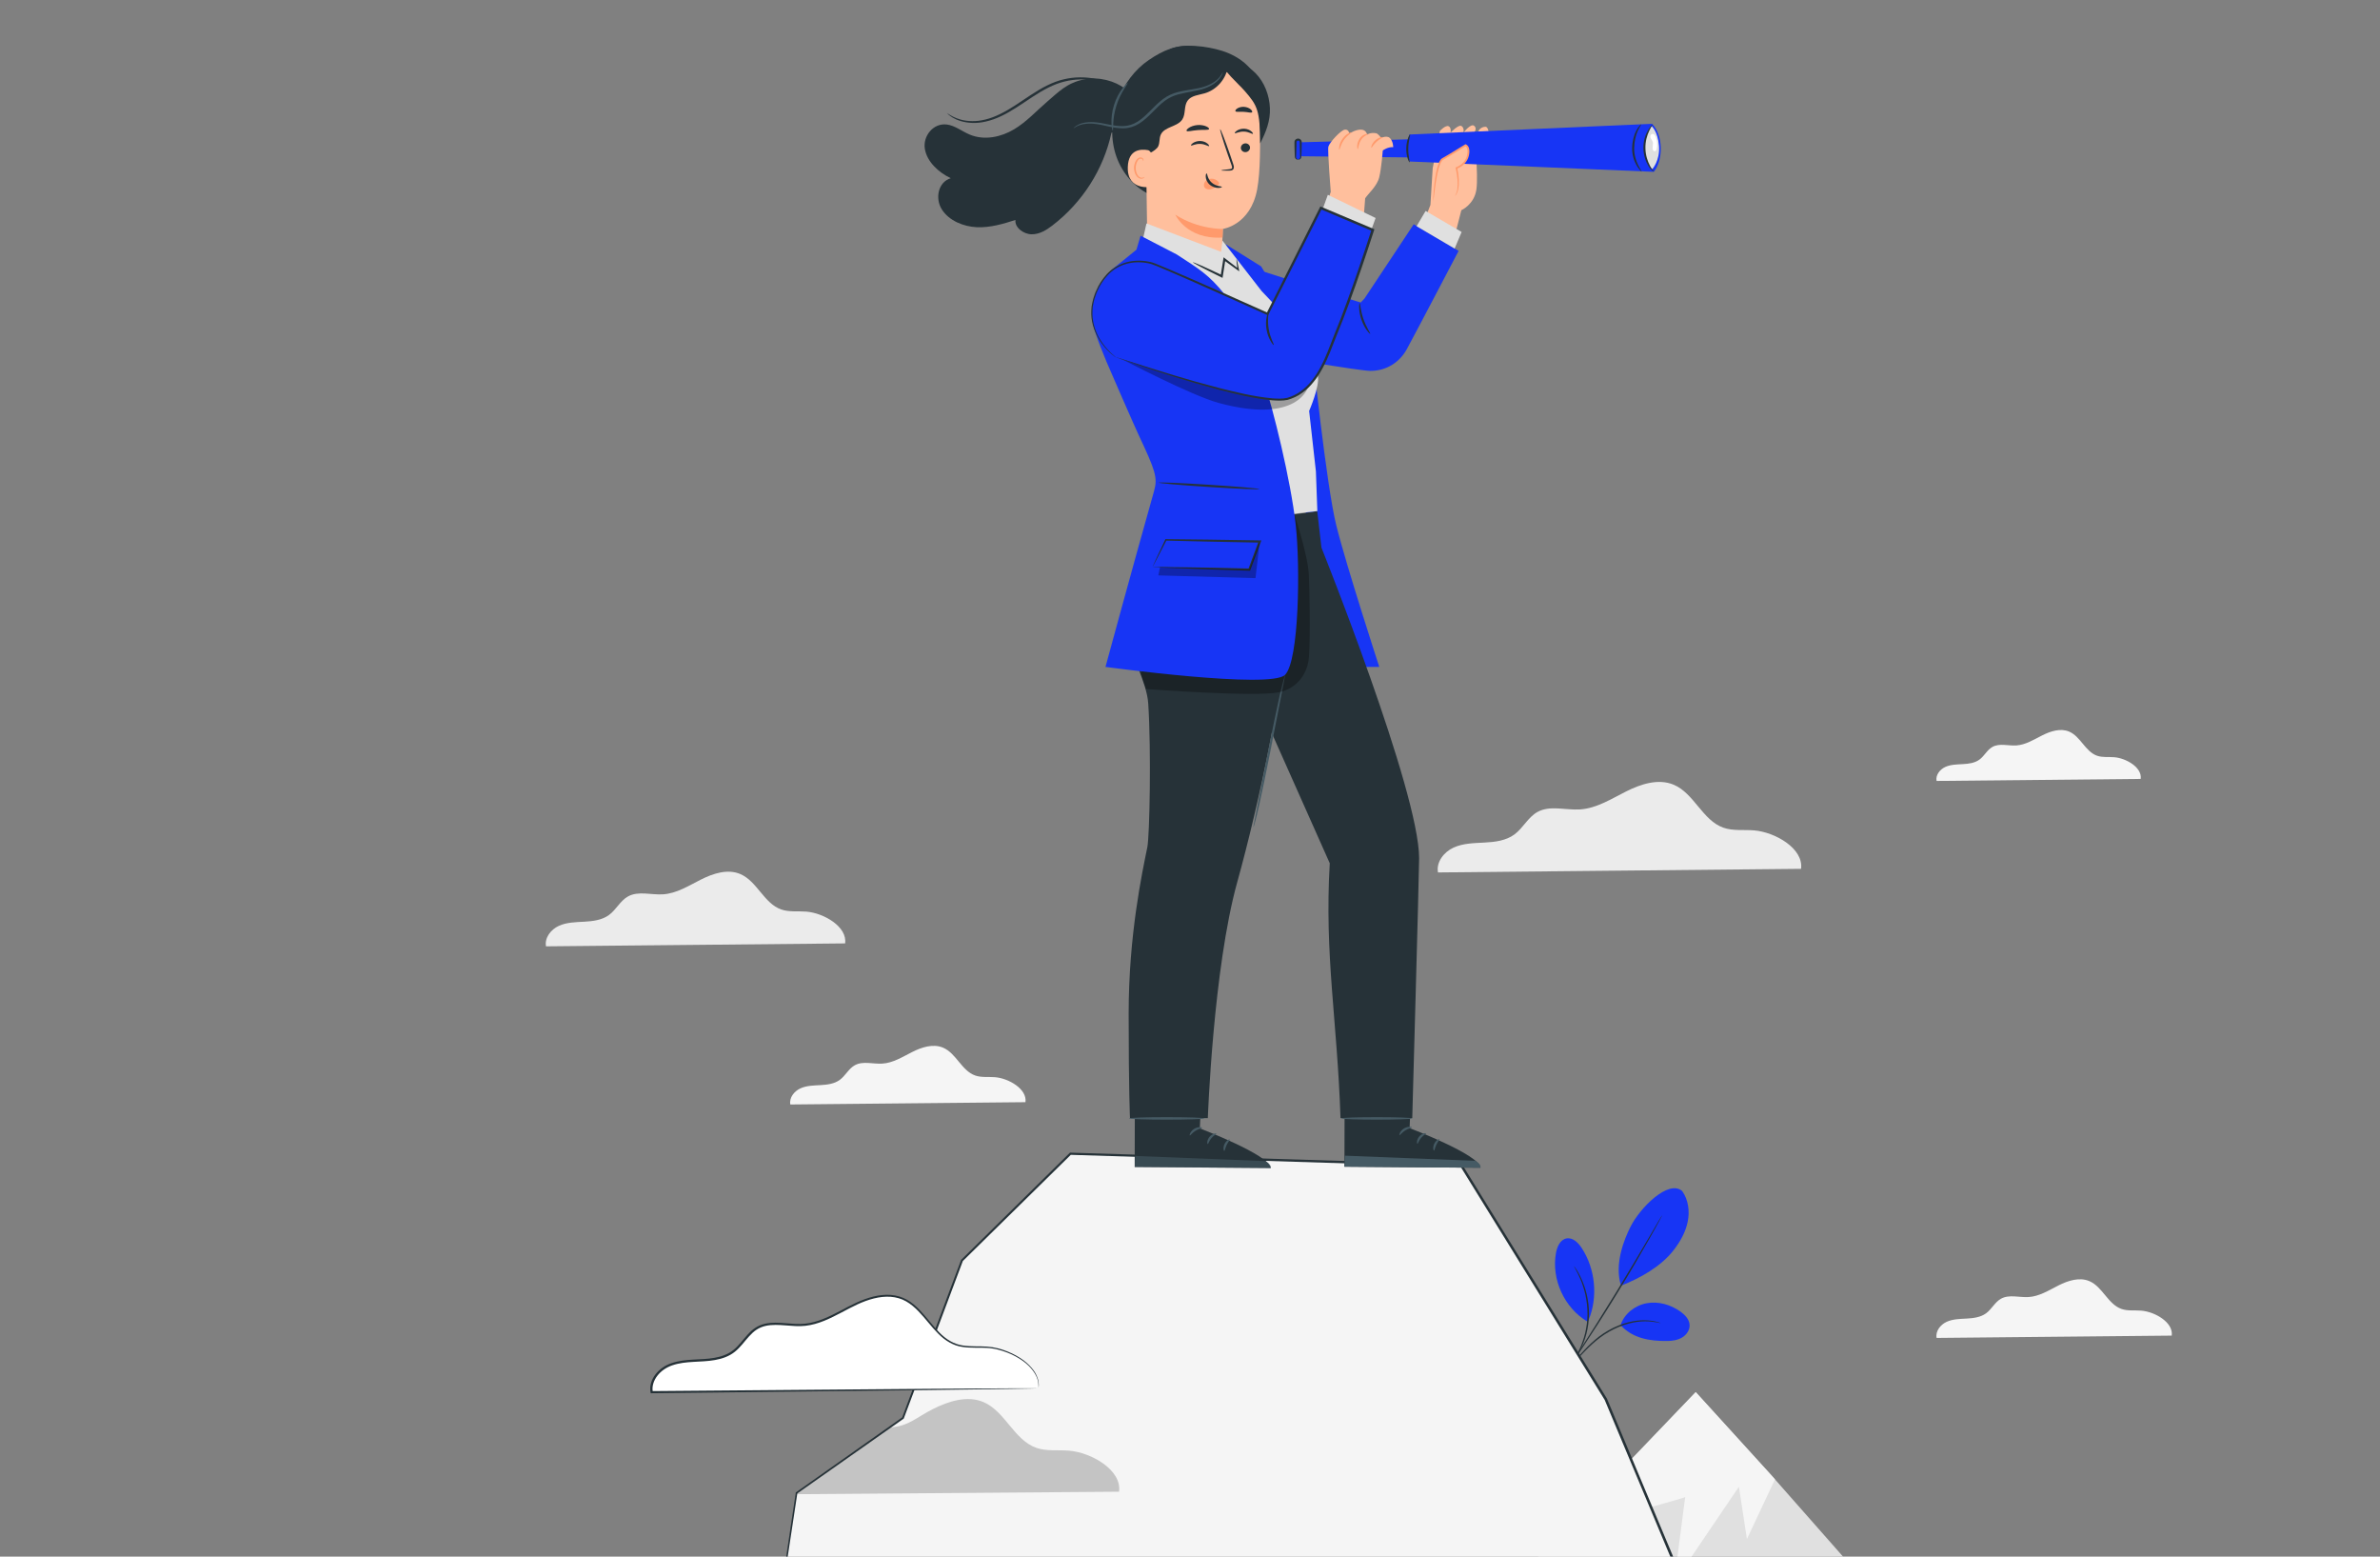 <?xml version="1.0" encoding="UTF-8"?> <svg xmlns="http://www.w3.org/2000/svg" width="520" height="340" viewBox="0 0 520 340" fill="none"><rect x="0" y="0" width="520" height="340" fill="#808080" stroke="none"/><g clip-path="url(#clip0_16353_226730)"><path d="M467.716 170.122C468.062 167.646 464.558 165.6 461.925 165.39C460.666 165.285 459.365 165.484 458.18 165.065C455.609 164.163 454.581 160.847 452.063 159.788C450.185 159.001 448.024 159.704 446.209 160.617C444.394 161.529 442.59 162.683 440.554 162.82C438.781 162.935 436.861 162.274 435.319 163.145C434.165 163.785 433.567 165.117 432.497 165.904C431.459 166.67 430.105 166.838 428.815 166.901C427.524 166.974 426.192 166.985 425.017 167.52C423.842 168.055 422.866 169.303 423.118 170.573L467.716 170.132V170.122Z" fill="#F5F5F5"></path><path d="M393.507 189.781C394.116 185.375 387.894 181.745 383.215 181.368C380.981 181.189 378.673 181.525 376.553 180.79C371.979 179.196 370.143 173.279 365.684 171.401C362.348 169.995 358.498 171.244 355.267 172.88C352.025 174.506 348.825 176.563 345.216 176.793C342.069 176.993 338.649 175.828 335.9 177.36C333.854 178.503 332.774 180.864 330.885 182.259C329.039 183.623 326.626 183.917 324.328 184.032C322.031 184.158 319.66 184.179 317.572 185.134C315.484 186.089 313.753 188.302 314.183 190.558L393.518 189.771L393.507 189.781Z" fill="#EBEBEB"></path><path d="M184.647 206.048C185.15 202.418 180.02 199.428 176.17 199.114C174.334 198.967 172.425 199.25 170.683 198.642C166.917 197.33 165.406 192.452 161.724 190.899C158.975 189.735 155.807 190.773 153.142 192.116C150.477 193.459 147.844 195.148 144.864 195.337C142.273 195.505 139.461 194.54 137.195 195.809C135.506 196.753 134.625 198.705 133.062 199.848C131.54 200.971 129.547 201.212 127.659 201.317C125.77 201.422 123.808 201.443 122.088 202.23C120.367 203.016 118.941 204.842 119.297 206.699L184.647 206.059V206.048Z" fill="#EBEBEB"></path><path d="M224.052 240.727C224.44 237.874 220.412 235.524 217.39 235.282C215.943 235.167 214.442 235.387 213.078 234.915C210.109 233.887 208.934 230.047 206.039 228.83C203.878 227.918 201.391 228.725 199.293 229.785C197.195 230.845 195.128 232.166 192.778 232.313C190.743 232.439 188.529 231.684 186.746 232.681C185.413 233.425 184.721 234.957 183.493 235.859C182.297 236.741 180.734 236.929 179.244 237.013C177.755 237.097 176.223 237.108 174.87 237.727C173.516 238.346 172.394 239.773 172.677 241.241L224.052 240.738V240.727Z" fill="#F5F5F5"></path><path d="M474.497 291.715C474.886 288.861 470.857 286.511 467.836 286.27C466.388 286.154 464.888 286.375 463.524 285.902C460.555 284.874 459.38 281.035 456.484 279.818C454.323 278.905 451.837 279.713 449.738 280.772C447.64 281.832 445.573 283.154 443.223 283.301C441.188 283.427 438.974 282.671 437.191 283.668C435.859 284.413 435.166 285.944 433.939 286.847C432.743 287.728 431.179 287.917 429.69 288.001C428.2 288.085 426.668 288.095 425.315 288.714C423.962 289.333 422.839 290.76 423.122 292.229L474.497 291.725V291.715Z" fill="#F5F5F5"></path><path d="M302.609 374.867L341.353 334.487L348.645 326.86L370.487 304.062L386.686 321.845L437.788 379.819L470.762 450.519H343L302.609 374.867Z" fill="#E0E0E0"></path><path d="M341.354 334.486L348.656 326.87L370.499 304.072L387.809 323.114L381.682 336.165L379.93 324.729L365.799 345.586C365.799 345.586 368.18 326.744 368.222 326.974C368.264 327.195 341.344 334.486 341.344 334.486H341.354Z" fill="#F5F5F5"></path><path d="M367.545 260.156C368.888 262.065 369.214 264.572 368.741 266.849C368.28 269.136 367.094 271.224 365.668 273.06C362.908 276.627 358.376 279.176 354.169 280.813C352.658 276.039 354.893 270.668 356.205 268.024C358.271 263.838 364.555 257.522 367.545 260.156Z" fill="#1735F5"></path><path d="M354.078 289.426C354.875 286.95 357.225 285.114 359.785 284.652C362.345 284.18 365.052 284.967 367.171 286.488C368.147 287.191 369.08 288.167 369.154 289.363C369.227 290.485 368.493 291.555 367.528 292.132C366.563 292.709 365.409 292.888 364.276 292.898C360.415 292.951 356.669 292.3 354.078 289.426Z" fill="#1735F5"></path><path d="M342.797 298.658C342.797 298.658 342.996 298.385 343.395 297.944C343.836 297.451 344.402 296.822 345.073 296.056C346.511 294.493 348.515 292.226 351.4 290.59C354.264 288.953 357.275 288.292 359.425 288.376C360.506 288.397 361.366 288.544 361.954 288.701C362.248 288.764 362.468 288.859 362.615 288.901C362.762 288.953 362.835 288.985 362.835 288.995C362.825 289.069 361.555 288.586 359.425 288.596C357.306 288.586 354.369 289.257 351.557 290.873C348.735 292.468 346.721 294.681 345.241 296.213C344.507 296.989 343.909 297.608 343.479 298.039C343.059 298.458 342.807 298.679 342.797 298.668V298.658Z" fill="#263238"></path><path d="M363.179 265.391C363.179 265.391 363.126 265.527 363.011 265.758C362.875 266.02 362.696 266.366 362.465 266.786C361.993 267.667 361.29 268.947 360.399 270.51C358.636 273.637 356.129 277.928 353.265 282.607C350.39 287.286 347.704 291.451 345.711 294.451C344.714 295.951 343.896 297.147 343.329 297.976C343.057 298.364 342.836 298.679 342.658 298.92C342.501 299.13 342.417 299.246 342.406 299.235C342.406 299.235 342.469 299.109 342.606 298.878C342.763 298.627 342.973 298.301 343.225 297.903C343.791 297.021 344.567 295.805 345.522 294.325C347.463 291.304 350.128 287.107 352.992 282.439C355.856 277.77 358.395 273.5 360.21 270.395C361.102 268.874 361.836 267.625 362.36 266.723C362.602 266.314 362.801 265.989 362.958 265.726C363.095 265.506 363.179 265.391 363.189 265.391H363.179Z" fill="#263238"></path><path d="M347.078 288.366C349.165 283.288 348.588 277.193 345.588 272.598C344.822 271.423 343.626 270.237 342.252 270.5C340.877 270.762 340.195 272.325 339.954 273.71C338.937 279.449 341.801 285.68 346.815 288.649" fill="#1735F5"></path><path d="M343.899 276.542C343.899 276.542 344.098 276.784 344.402 277.256C344.56 277.487 344.749 277.78 344.927 278.137C345.105 278.494 345.347 278.882 345.535 279.354C345.735 279.816 345.966 280.319 346.144 280.886C346.354 281.442 346.511 282.061 346.679 282.701C346.973 284.002 347.183 285.47 347.183 287.013C347.162 288.555 346.941 290.024 346.616 291.314C346.438 291.954 346.27 292.573 346.039 293.119C345.85 293.685 345.598 294.178 345.378 294.629C345.179 295.091 344.916 295.469 344.728 295.825C344.539 296.182 344.339 296.455 344.172 296.686C343.846 297.147 343.657 297.388 343.636 297.378C343.574 297.336 344.329 296.339 345.168 294.535C345.368 294.084 345.598 293.58 345.777 293.024C345.987 292.479 346.144 291.87 346.322 291.241C346.627 289.961 346.836 288.523 346.847 287.002C346.847 285.481 346.658 284.044 346.385 282.764C346.228 282.124 346.081 281.515 345.882 280.959C345.714 280.393 345.504 279.9 345.315 279.428C344.528 277.592 343.825 276.563 343.888 276.521L343.899 276.542Z" fill="#263238"></path><path d="M122.436 401.397L167.464 369.483L174.011 326.092L197.259 309.726L210.153 275.325L233.832 252.014L319.282 254.636L350.819 305.634L374.214 361.489L407.209 384.118L432.671 450.517H102.797L122.436 401.397Z" fill="#F5F5F5"></path><path d="M122.44 401.398C122.44 401.398 122.02 402.489 121.191 404.619C120.352 406.749 119.093 409.907 117.446 414.061C114.141 422.37 109.253 434.655 102.916 450.56L102.8 450.382C166.86 450.35 288.536 450.298 432.674 450.235L432.423 450.602C424.848 430.868 416.906 410.158 408.828 389.082C408.198 387.456 407.579 385.829 406.96 384.203L407.065 384.329C395.934 376.702 384.929 369.148 374.081 361.71L374.018 361.668L373.987 361.595C366.013 342.543 358.198 323.889 350.591 305.729L350.612 305.771C339.775 288.251 329.252 271.213 319.086 254.774L319.296 254.889C288.945 253.945 260.304 253.053 233.856 252.235L234.024 252.172C225.778 260.271 217.899 268.024 210.324 275.473L210.377 275.399C205.803 287.601 201.512 299.025 197.473 309.8L197.452 309.852L197.399 309.884C189.09 315.727 181.379 321.141 174.14 326.24L174.214 326.124C171.664 342.941 169.482 357.251 167.625 369.505V369.558L167.573 369.589C152.938 379.933 141.681 387.896 134.064 393.268C130.256 395.953 127.371 397.989 125.419 399.353C123.479 400.716 122.471 401.398 122.471 401.398C122.471 401.398 123.437 400.685 125.367 399.3C127.297 397.915 130.182 395.869 133.959 393.163C141.555 387.76 152.801 379.755 167.416 369.358L167.363 369.442C169.199 357.188 171.35 342.879 173.868 326.051V325.977L173.941 325.935C181.18 320.826 188.881 315.402 197.179 309.548L197.106 309.632C201.134 298.858 205.415 287.422 209.978 275.221L209.999 275.179L210.031 275.148C217.595 267.699 225.474 259.935 233.709 251.826L233.783 251.763H233.877C260.336 252.571 288.966 253.441 319.328 254.365H319.464L319.538 254.48C329.704 270.92 340.247 287.947 351.084 305.467V305.488L351.105 305.509C358.712 323.669 366.527 342.322 374.511 361.364L374.417 361.249C385.275 368.697 396.28 376.24 407.412 383.868L407.485 383.92L407.517 384.004C408.135 385.63 408.765 387.256 409.384 388.882C417.462 409.959 425.404 430.669 432.979 450.403L433.115 450.77H432.727C288.578 450.707 166.912 450.654 102.853 450.623H102.664L102.738 450.444C109.127 434.55 114.057 422.276 117.394 413.967C119.062 409.823 120.342 406.675 121.191 404.556C122.052 402.447 122.503 401.377 122.503 401.377L122.44 401.398Z" fill="#263238"></path><path d="M325.226 28.689C325.226 28.689 325.058 27.682 324.565 27.682C324.072 27.682 323.316 27.954 322.991 28.689C322.655 29.423 325.236 28.689 325.236 28.689H325.226Z" fill="#FFBF9D"></path><path d="M312.531 44.729L313.024 36.777L314.598 28.593C314.598 28.593 315.846 27.261 316.507 27.576C317.168 27.891 316.927 28.982 316.927 28.982C316.927 28.982 318.668 27.104 319.329 27.534C319.99 27.964 319.749 28.982 319.749 28.982C319.749 28.982 321.323 26.894 322.078 27.471C322.823 28.048 322.078 28.982 322.078 28.982C322.078 28.982 323.064 38.151 322.571 41.424C322.078 44.697 319.287 45.914 319.287 45.914L317.965 51.066L311.461 47.53L312.542 44.729H312.531Z" fill="#FFBF9D"></path><path d="M321.469 34.531L283.711 34.122V31.09L321.469 30.041V34.531Z" fill="#1735F5"></path><path d="M361.344 37.532L307.986 35.277C307.314 33.462 307.293 31.5 307.944 29.381L360.966 27.041C363.411 29.58 363.432 34.92 361.344 37.532Z" fill="#1735F5"></path><path d="M360.833 27.534C360.833 27.534 359.228 29.034 359.291 32.318C359.354 35.591 360.969 36.976 360.969 36.976C360.969 36.976 362.721 35.13 362.47 31.846C362.218 28.636 360.844 27.545 360.844 27.545L360.833 27.534Z" fill="#E0E0E0"></path><path d="M358.691 37.532C358.691 37.532 358.187 37.123 357.652 36.242C357.127 35.36 356.571 33.975 356.603 32.37C356.624 30.797 357.033 29.38 357.537 28.468C358.04 27.555 358.544 27.135 358.575 27.167C358.628 27.209 358.229 27.702 357.82 28.604C357.4 29.506 357.075 30.849 357.043 32.37C357.012 33.87 357.495 35.203 357.925 36.084C358.365 36.976 358.743 37.48 358.68 37.532H358.691Z" fill="#263238"></path><path d="M361.069 27.167C361.121 27.209 360.733 27.712 360.313 28.625C359.883 29.527 359.464 30.87 359.506 32.392C359.527 33.913 359.999 35.245 360.46 36.127C360.88 37.05 361.425 37.364 361.404 37.417C361.404 37.438 361.226 37.417 360.985 37.239C360.744 37.06 360.45 36.735 360.188 36.284C359.642 35.403 359.086 34.018 359.065 32.402C359.023 30.797 359.527 29.381 360.041 28.489C360.555 27.576 361.048 27.146 361.079 27.177L361.069 27.167Z" fill="#263238"></path><path d="M361.758 29.905C361.685 29.737 361.601 29.569 361.475 29.433C361.339 29.307 361.15 29.223 360.971 29.265C360.793 29.307 360.657 29.454 360.604 29.632C360.552 29.81 360.583 29.999 360.657 30.167C360.845 30.555 361.171 30.912 361.16 31.3C361.16 31.688 361.055 32.066 361.087 32.454C361.097 32.59 361.129 32.737 361.213 32.853C361.297 32.968 361.433 33.052 361.569 33.031C361.8 33 361.916 32.737 361.968 32.517C362.167 31.657 362.094 30.734 361.769 29.915L361.758 29.905Z" fill="white"></path><path d="M307.976 35.466C307.881 35.518 307.21 34.196 307.252 32.402C307.273 30.608 307.986 29.308 308.081 29.36C308.207 29.412 307.714 30.713 307.693 32.402C307.651 34.091 308.102 35.413 307.976 35.455V35.466Z" fill="#263238"></path><path d="M283.632 34.836C283.317 34.836 283.055 34.574 283.055 34.259V31.059C283.055 30.745 283.317 30.482 283.632 30.482C283.946 30.482 284.209 30.745 284.209 31.059V34.259C284.209 34.574 283.946 34.836 283.632 34.836Z" fill="#1735F5"></path><path d="M283.636 34.836C283.636 34.836 283.783 34.794 283.94 34.636C284.013 34.563 284.076 34.437 284.076 34.301C284.076 34.102 284.055 33.902 284.045 33.703C284.034 33.189 284.014 32.654 283.993 32.108C283.993 31.804 283.993 31.489 283.982 31.164C284.014 30.881 283.846 30.723 283.625 30.702C283.405 30.713 283.237 30.881 283.269 31.164C283.269 31.479 283.269 31.793 283.258 32.108C283.237 32.654 283.227 33.178 283.206 33.703C283.206 33.902 283.185 34.102 283.174 34.301C283.174 34.448 283.237 34.563 283.311 34.636C283.468 34.794 283.625 34.794 283.615 34.836C283.615 34.857 283.457 34.93 283.195 34.773C283.08 34.689 282.943 34.542 282.912 34.322C282.901 34.112 282.891 33.913 282.88 33.703C282.87 33.189 282.849 32.654 282.828 32.108C282.828 31.804 282.828 31.489 282.818 31.164C282.797 31.017 282.838 30.723 282.996 30.555C283.143 30.377 283.374 30.262 283.615 30.262C283.856 30.262 284.087 30.377 284.234 30.555C284.391 30.723 284.423 31.017 284.412 31.164C284.412 31.479 284.412 31.793 284.402 32.108C284.381 32.654 284.37 33.178 284.349 33.703C284.339 33.913 284.328 34.123 284.318 34.322C284.286 34.542 284.16 34.7 284.034 34.773C283.783 34.93 283.604 34.857 283.615 34.836H283.636Z" fill="#263238"></path><path d="M290.751 41.896C290.751 41.896 290.017 32.811 290.237 32.014C290.489 31.101 292.965 28.415 293.836 28.31C294.717 28.216 294.811 29.191 294.811 29.191C294.811 29.191 296.039 28.342 297.245 28.31C298.525 28.268 298.693 29.401 298.693 29.401C298.693 29.401 299.406 28.877 300.634 29.097C301.148 29.191 301.746 30.104 301.746 30.104C301.746 30.104 303.026 29.548 303.645 30.125C304.411 30.849 304.4 32.139 304.4 32.139C303.204 32.056 302.124 32.863 302.124 32.863C302.124 32.863 301.83 36.797 301.337 38.749C300.844 40.7 298.924 42.305 298.273 43.312L297.759 50.037L289.492 45.652L290.751 41.917V41.896Z" fill="#FFBF9D"></path><path d="M292.616 32.707C292.511 32.728 292.48 31.511 293.298 30.346C294.106 29.171 295.26 28.794 295.281 28.899C295.334 29.003 294.368 29.517 293.634 30.577C292.879 31.637 292.732 32.717 292.616 32.696V32.707Z" fill="#FF9A6C"></path><path d="M296.651 32.549C296.556 32.58 296.315 31.5 296.997 30.388C297.322 29.842 297.815 29.485 298.214 29.36C298.602 29.223 298.864 29.255 298.875 29.297C298.906 29.412 297.92 29.611 297.354 30.608C296.766 31.563 296.787 32.549 296.661 32.549H296.651Z" fill="#FF9A6C"></path><path d="M299.621 32.244C299.516 32.223 299.695 31.363 300.471 30.66C301.237 29.957 302.118 29.863 302.129 29.968C302.16 30.083 301.426 30.335 300.754 30.964C300.072 31.573 299.747 32.286 299.632 32.244H299.621Z" fill="#FF9A6C"></path><path d="M317.888 42.81C319.294 41.152 318.224 36.704 318.224 36.704C318.224 36.704 320.217 36.043 320.71 34.05C321.203 32.056 320.217 31.721 320.217 31.721C319.881 31.889 316.818 33.882 315.234 34.711C313.66 35.539 313.156 43.995 313.156 43.995" fill="#FFBF9D"></path><path d="M313.164 43.995C313.164 43.995 313.133 43.596 313.164 42.883C313.196 42.169 313.269 41.141 313.427 39.872C313.605 38.613 313.762 37.092 314.413 35.476C314.507 35.277 314.602 35.078 314.748 34.889C314.874 34.7 315.137 34.511 315.315 34.438C315.693 34.228 316.081 34.007 316.479 33.766C317.256 33.283 318.064 32.79 318.892 32.287C319.312 32.035 319.69 31.783 320.12 31.542L320.204 31.5L320.277 31.532C320.655 31.699 320.833 32.004 320.938 32.308C321.043 32.612 321.054 32.927 321.043 33.221C321.001 33.808 320.865 34.375 320.603 34.878C320.067 35.885 319.176 36.536 318.273 36.871L318.389 36.662C318.788 38.54 318.829 40.145 318.62 41.246C318.525 41.802 318.326 42.201 318.19 42.463C318.011 42.705 317.906 42.82 317.896 42.809C317.875 42.799 317.959 42.663 318.095 42.411C318.2 42.148 318.368 41.75 318.42 41.215C318.567 40.145 318.473 38.561 318.053 36.746L318.022 36.599L318.169 36.536C318.976 36.221 319.805 35.592 320.256 34.689C320.487 34.249 320.603 33.724 320.634 33.189C320.676 32.685 320.519 32.087 320.141 31.909H320.298C319.921 32.108 319.511 32.381 319.102 32.633C318.273 33.147 317.476 33.64 316.679 34.112C316.28 34.343 315.892 34.574 315.504 34.784C315.283 34.889 315.179 34.962 315.053 35.13C314.937 35.277 314.843 35.466 314.748 35.644C314.119 37.155 313.92 38.687 313.699 39.924C313.51 41.173 313.385 42.201 313.301 42.904C313.217 43.607 313.164 44.005 313.133 43.995H313.164Z" fill="#FF9A6C"></path><path d="M206.851 27.188C208.666 27.419 210.198 28.71 211.918 29.413C215.139 30.745 218.779 29.905 221.539 28.258C224.298 26.611 226.428 24.23 228.83 22.174C231.243 20.117 233.121 18.082 236.845 17.348C243.413 16.047 250.683 21.187 248.197 26.475L242.836 29.014C241.094 37.008 236.499 44.215 229.932 49.251C228.631 50.248 227.13 51.203 225.368 51.171C223.605 51.14 221.665 49.671 221.864 48.045C219.168 48.905 216.387 49.744 213.45 49.629C210.512 49.503 207.355 48.213 205.791 45.758C204.228 43.303 205.005 39.725 207.732 38.928C204.994 37.627 202.529 35.288 202.067 32.518C201.605 29.738 203.903 26.821 206.861 27.199L206.851 27.188Z" fill="#263238"></path><path d="M261.016 10.15C257.323 9.552 254.092 11 250.997 13.109C247.902 15.218 245.583 18.375 244.261 21.88C242.866 25.572 242.562 29.706 243.684 33.483C244.817 37.26 247.44 40.627 250.965 42.379C255.791 44.771 261.918 43.869 266.188 40.585C270.458 37.302 272.86 31.909 273.018 26.527C273.123 22.824 272.21 19.037 270.112 15.973C268.013 12.91 264.688 10.643 261.016 10.14" fill="#263238"></path><path d="M250.63 22.792C251.154 21.376 250.934 19.802 251.133 18.302C251.574 14.997 252.77 11.997 255.823 10.686C258.666 9.469 263.597 10.035 267.048 11.116C269.409 11.861 271.644 13.172 273.238 15.071C275.347 17.599 276.113 21.187 275.221 24.345L258.341 22.037C256.778 23.359 255.172 24.702 253.263 25.447C252.707 25.667 252.099 25.835 251.501 25.74C250.903 25.657 250.326 25.258 250.179 24.67C250.021 24.03 250.388 23.401 250.619 22.782L250.63 22.792Z" fill="#263238"></path><path d="M250.68 53.584L250.219 21.733C250.229 20.306 251.341 19.131 252.758 19.016L267.445 15.764C272.135 15.407 275.062 21.25 275.219 25.951C275.387 31.165 275.398 37.543 274.663 41.414C273.184 49.188 267.172 50.007 267.172 50.007C267.172 49.975 267.172 50.301 267.047 53.144C267.047 53.144 269.208 59.575 262.64 58.977C258.36 58.589 250.67 53.584 250.67 53.584H250.68Z" fill="#FFBF9D"></path><path d="M273.113 32.245C273.113 32.779 272.673 33.21 272.117 33.231C271.561 33.241 271.109 32.822 271.109 32.297C271.109 31.772 271.55 31.332 272.106 31.311C272.662 31.3 273.113 31.72 273.113 32.245Z" fill="#263238"></path><path d="M273.737 29.224C273.611 29.35 272.867 28.762 271.786 28.741C270.705 28.699 269.898 29.224 269.793 29.087C269.74 29.024 269.866 28.794 270.223 28.552C270.569 28.311 271.157 28.091 271.828 28.112C272.499 28.133 273.055 28.395 273.37 28.668C273.695 28.93 273.8 29.171 273.737 29.224Z" fill="#263238"></path><path d="M264.167 31.909C264.041 32.035 263.296 31.448 262.216 31.427C261.135 31.385 260.327 31.909 260.222 31.773C260.17 31.71 260.296 31.479 260.652 31.238C260.999 30.997 261.586 30.776 262.258 30.797C262.929 30.818 263.485 31.081 263.8 31.353C264.125 31.616 264.23 31.857 264.167 31.909Z" fill="#263238"></path><path d="M266.821 37.218C266.821 37.155 267.492 37.061 268.583 36.956C268.856 36.935 269.118 36.893 269.171 36.704C269.244 36.505 269.139 36.211 269.013 35.886C268.772 35.214 268.52 34.501 268.258 33.766C267.219 30.745 266.475 28.269 266.59 28.227C266.716 28.185 267.65 30.598 268.699 33.62C268.95 34.364 269.192 35.078 269.412 35.749C269.506 36.064 269.674 36.421 269.527 36.83C269.444 37.029 269.244 37.176 269.066 37.218C268.887 37.27 268.73 37.26 268.594 37.27C267.503 37.291 266.821 37.281 266.821 37.218Z" fill="#263238"></path><path d="M267.173 49.996C267.173 49.996 261.906 50.174 256.797 46.891C256.797 46.891 259.262 52.377 267.11 51.884L267.183 49.996H267.173Z" fill="#FF9A6C"></path><path d="M266.279 39.809C265.911 39.285 265.24 38.981 264.558 39.033C264.086 39.065 263.614 39.285 263.31 39.652C263.016 40.019 262.942 40.565 263.184 40.932C263.467 41.352 264.065 41.467 264.589 41.331C265.104 41.205 265.565 40.88 265.995 40.554C266.111 40.46 266.237 40.366 266.31 40.24C266.383 40.114 266.404 39.946 266.31 39.841" fill="#FF9A6C"></path><path d="M263.62 37.868C263.799 37.868 263.767 39.033 264.743 39.893C265.719 40.754 266.967 40.659 266.978 40.827C266.988 40.9 266.694 41.047 266.17 41.047C265.656 41.047 264.9 40.858 264.302 40.334C263.704 39.809 263.463 39.117 263.442 38.634C263.411 38.141 263.547 37.858 263.631 37.868H263.62Z" fill="#263238"></path><path d="M264.17 28.185C264.055 28.479 262.985 28.301 261.715 28.416C260.446 28.5 259.407 28.846 259.25 28.573C259.176 28.448 259.365 28.175 259.785 27.902C260.205 27.629 260.866 27.378 261.621 27.314C262.387 27.252 263.079 27.398 263.53 27.598C263.992 27.797 264.212 28.038 264.17 28.175V28.185Z" fill="#263238"></path><path d="M273.577 24.503C273.378 24.744 272.644 24.461 271.752 24.429C270.86 24.356 270.094 24.545 269.926 24.282C269.853 24.157 269.979 23.915 270.315 23.695C270.65 23.475 271.196 23.296 271.815 23.338C272.423 23.38 272.948 23.611 273.252 23.873C273.556 24.136 273.661 24.387 273.567 24.503H273.577Z" fill="#263238"></path><path d="M247.91 20.537C249.399 16.037 256.009 9.878 260.73 10.256L268.221 14.861C267.738 17.432 265.724 19.645 263.216 20.38C261.873 20.768 260.268 20.862 259.46 22.006C258.642 23.171 259.093 24.881 258.327 26.076C257.268 27.734 254.414 27.629 253.606 29.434C253.26 30.221 253.428 31.165 253.061 31.952C252.578 32.99 249.913 34.291 248.822 33.934C247.731 33.578 247.752 31.71 247.406 30.735C246.808 29.056 247.07 28.196 247.291 27.262C247.794 25.059 247.207 22.698 247.92 20.548L247.91 20.537Z" fill="#263238"></path><path d="M252.035 34.878C252.056 34.301 251.416 32.906 250.849 32.801C249.318 32.518 246.548 32.56 246.412 36.452C246.212 41.782 251.605 40.879 251.615 40.722C251.626 40.606 251.982 36.893 252.035 34.878Z" fill="#FFBF9D"></path><path d="M250.074 38.644C250.074 38.644 249.979 38.707 249.822 38.77C249.665 38.833 249.402 38.875 249.129 38.76C248.573 38.529 248.133 37.627 248.143 36.661C248.143 36.179 248.269 35.717 248.448 35.34C248.626 34.951 248.888 34.689 249.171 34.658C249.455 34.605 249.654 34.784 249.706 34.931C249.769 35.077 249.738 35.182 249.759 35.193C249.769 35.203 249.874 35.109 249.843 34.889C249.822 34.784 249.769 34.658 249.644 34.542C249.518 34.437 249.329 34.374 249.14 34.385C248.731 34.395 248.343 34.763 248.143 35.172C247.913 35.581 247.776 36.095 247.766 36.641C247.766 37.711 248.269 38.739 249.035 38.99C249.402 39.106 249.727 38.99 249.885 38.886C250.053 38.76 250.084 38.644 250.074 38.634V38.644Z" fill="#FF9A6C"></path><path d="M266.664 13.277C267.168 15.439 270.493 18.187 271.952 19.866C274.742 23.066 275.288 24.125 275.33 31.322C276.61 28.825 277.585 26.381 277.459 23.58C277.334 20.779 276.274 17.977 274.312 15.974C272.34 13.97 269.434 12.858 266.664 13.277Z" fill="#263238"></path><path d="M246.399 18.134C246.536 18.239 244.825 20.138 243.923 23.075C242.979 25.992 243.294 28.531 243.126 28.541C243 28.594 242.423 25.971 243.409 22.908C244.353 19.834 246.336 18.019 246.41 18.134H246.399Z" fill="#455A64"></path><path d="M206.875 24.66C206.875 24.66 207.337 25.017 208.239 25.489C209.141 25.951 210.568 26.444 212.393 26.454C214.208 26.496 216.359 25.982 218.52 24.902C220.702 23.853 222.874 22.289 225.235 20.737C227.585 19.184 230.019 17.862 232.463 17.317C234.886 16.739 237.163 16.823 238.988 17.149C240.835 17.484 242.241 18.051 243.174 18.523C243.636 18.764 243.993 18.964 244.213 19.111C244.444 19.257 244.559 19.341 244.549 19.362C244.496 19.499 242.566 18.103 238.926 17.526C237.121 17.264 234.918 17.222 232.578 17.81C230.228 18.366 227.878 19.656 225.539 21.198C223.199 22.741 220.986 24.314 218.741 25.363C216.516 26.433 214.261 26.937 212.383 26.843C210.494 26.78 209.036 26.213 208.134 25.678C207.683 25.405 207.368 25.154 207.169 24.965C206.969 24.776 206.875 24.671 206.885 24.66H206.875Z" fill="#263238"></path><path d="M234.523 28.028C234.523 28.028 234.597 27.923 234.786 27.745C234.985 27.587 235.279 27.367 235.719 27.168C236.59 26.759 237.996 26.538 239.685 26.748C241.374 26.916 243.294 27.598 245.445 27.545C246.515 27.514 247.595 27.178 248.582 26.549C249.568 25.919 250.46 25.07 251.351 24.167C252.243 23.265 253.135 22.363 254.121 21.628C255.107 20.894 256.23 20.39 257.321 20.118C259.503 19.562 261.496 19.467 263.059 18.943C264.633 18.45 265.745 17.663 266.343 16.97C266.952 16.288 267.099 15.764 267.161 15.795C267.182 15.795 267.14 15.932 267.067 16.163C266.973 16.393 266.815 16.729 266.522 17.107C265.955 17.872 264.811 18.754 263.206 19.31C261.601 19.908 259.576 20.044 257.478 20.6C256.429 20.884 255.401 21.345 254.467 22.048C253.533 22.761 252.663 23.632 251.771 24.545C250.879 25.447 249.956 26.328 248.896 26.989C247.847 27.65 246.641 28.017 245.497 28.028C243.2 28.049 241.301 27.325 239.675 27.115C238.048 26.863 236.695 27.021 235.845 27.346C234.985 27.661 234.607 28.049 234.576 27.997L234.523 28.028Z" fill="#455A64"></path><path d="M297.576 145.666H301.353C301.353 145.666 294.135 123.529 291.953 114.727C289.771 105.925 286.739 76.686 286.739 76.686L275.545 58.19L267.812 53.364L289.519 126.121L297.586 145.676L297.576 145.666Z" fill="#1735F5"></path><path d="M262.822 231.158L262.151 246.465C262.151 246.465 277.478 252.288 277.636 255.12L247.914 254.889L247.977 231.001L262.822 231.158Z" fill="#263238"></path><g opacity="0.6"><path d="M247.922 254.89L248.027 252.487L276.479 253.61C276.479 253.61 277.801 254.197 277.643 255.131L247.922 254.9V254.89Z" fill="#455A64"></path></g><path d="M262.644 246.318C262.644 246.465 261.91 246.528 261.196 246.99C260.462 247.43 260.095 248.06 259.958 247.997C259.822 247.965 260.053 247.105 260.923 246.56C261.794 246.014 262.675 246.192 262.644 246.318Z" fill="#455A64"></path><path d="M265.751 247.629C265.783 247.766 265.153 248.007 264.66 248.626C264.146 249.224 264.02 249.885 263.873 249.874C263.737 249.895 263.643 249.046 264.272 248.301C264.902 247.545 265.751 247.493 265.751 247.629Z" fill="#455A64"></path><path d="M267.49 251.375C267.354 251.406 267.165 250.682 267.543 249.885C267.92 249.087 268.602 248.783 268.665 248.899C268.749 249.014 268.298 249.444 268.004 250.095C267.689 250.745 267.637 251.354 267.501 251.364L267.49 251.375Z" fill="#455A64"></path><path d="M262.402 242.814C262.339 242.95 261.678 242.74 260.86 242.793C260.041 242.824 259.401 243.097 259.328 242.971C259.244 242.866 259.873 242.331 260.839 242.289C261.804 242.237 262.486 242.709 262.412 242.814H262.402Z" fill="#263238"></path><path d="M308.65 231.095L307.979 246.401C307.979 246.401 323.306 252.224 323.464 255.057L293.742 254.826L293.805 230.938L308.65 231.095Z" fill="#263238"></path><path d="M293.742 254.826L293.847 252.424L322.299 253.546C322.299 253.546 323.621 254.134 323.464 255.068L293.742 254.837V254.826Z" fill="#455A64"></path><path d="M308.464 246.244C308.464 246.391 307.73 246.454 307.017 246.915C306.282 247.356 305.915 247.986 305.779 247.923C305.642 247.891 305.873 247.031 306.744 246.485C307.615 245.94 308.496 246.118 308.464 246.244Z" fill="#455A64"></path><path d="M311.564 247.566C311.595 247.702 310.966 247.944 310.473 248.563C309.959 249.161 309.833 249.822 309.686 249.811C309.55 249.832 309.455 248.982 310.085 248.237C310.714 247.482 311.564 247.43 311.564 247.566Z" fill="#455A64"></path><path d="M313.31 251.312C313.174 251.343 312.985 250.62 313.363 249.822C313.741 249.025 314.422 248.721 314.485 248.836C314.569 248.952 314.118 249.382 313.824 250.032C313.51 250.683 313.457 251.291 313.321 251.302L313.31 251.312Z" fill="#455A64"></path><path d="M308.23 242.74C308.167 242.876 307.506 242.666 306.688 242.719C305.869 242.75 305.229 243.023 305.156 242.897C305.072 242.792 305.701 242.257 306.667 242.215C307.632 242.163 308.314 242.635 308.24 242.74H308.23Z" fill="#263238"></path><path d="M252.145 117.055C248.526 124.389 245.966 130.799 246.595 138.919C246.921 143.136 250.571 148.886 250.876 153.68C251.547 163.961 251.18 182.573 250.676 185.059C249.533 190.661 246.595 204.269 246.595 221.432C246.595 238.596 246.889 244.219 246.889 244.219H263.895C263.895 244.219 265.07 211.581 270.316 192.697C275.194 175.156 280.807 148.497 280.807 136.926V121.252L252.156 117.045L252.145 117.055Z" fill="#263238"></path><path d="M288.72 119.616C288.72 119.616 310.059 172.795 310.059 187.452C310.059 190.851 308.559 244.219 308.559 244.219H292.885C292.172 222.828 289.35 208.644 290.535 188.553L273.844 151.079V113.667L287.797 111.632L288.72 119.616Z" fill="#263238"></path><path d="M280.793 147.375C280.793 147.375 280.751 147.858 280.573 148.697C280.384 149.631 280.153 150.827 279.87 152.275C279.262 155.38 278.454 159.513 277.562 164.077C276.649 168.683 275.8 172.858 275.118 175.859C274.782 177.359 274.478 178.576 274.257 179.405C274.026 180.234 273.89 180.695 273.859 180.685C273.827 180.685 273.901 180.202 274.079 179.363C274.268 178.429 274.499 177.233 274.782 175.785C275.39 172.68 276.198 168.546 277.09 163.983C278.003 159.377 278.852 155.212 279.534 152.201C279.87 150.701 280.174 149.484 280.395 148.655C280.625 147.826 280.762 147.365 280.793 147.375Z" fill="#455A64"></path><path d="M268.487 57.005C269.158 56.973 299.048 66.772 297.317 66.048L298.114 65.219L308.878 48.989L318.687 54.801C318.687 54.801 308.951 73.402 307.346 76.308C305.909 78.921 303.129 81.008 299.415 81.008C297.222 81.008 278.506 77.871 278.506 77.871L268.477 57.005H268.487Z" fill="#1735F5"></path><path d="M287.803 111.632L264.166 114.339L254.64 62.408L249.195 54.529L250.486 48.801L266.789 55.001L267.093 52.557L275.623 63.541L281.686 69.962C284.886 73.35 287.142 77.578 287.95 82.173C288.348 84.439 286.03 89.758 286.03 89.758L287.509 102.956L287.824 111.632H287.803Z" fill="#E0E0E0"></path><g opacity="0.3"><path d="M250.388 150.491C250.388 150.491 274.182 152.306 279.438 151.204C280.404 151.005 281.243 150.659 281.967 150.239C284.38 148.833 285.828 146.221 285.995 143.441C286.321 138.353 286.1 128.564 285.964 125.553C285.775 121.231 282.806 112.355 282.806 112.355L249.234 146.987L250.378 150.48L250.388 150.491Z" fill="black"></path></g><path d="M242.772 59.019C236.771 66.573 237.967 69.772 241.765 79.026C242.395 80.557 247.934 93.21 248.773 94.993C252.445 102.799 252.97 104.341 252.162 107.205C247.378 124.148 241.534 145.666 241.534 145.666C241.534 145.666 277.718 150.596 280.782 147.386C283.856 144.176 284.097 123.708 283.111 114.738C282.02 104.834 278.127 89.202 276.061 83.002C274.823 79.277 272.599 70.528 267.699 64.443C264.038 59.89 261.992 58.778 257.103 55.578L249.203 51.486L248.301 54.539L242.762 59.029L242.772 59.019Z" fill="#1735F5"></path><path d="M288.625 46.681L290.115 42.548L300.553 47.615L298.864 52.305L288.625 46.681Z" fill="#E0E0E0"></path><g opacity="0.3"><path d="M245.289 78.533C245.289 78.533 260.291 86.391 266.25 88.006C283.802 92.769 285.837 84.429 285.837 84.429L276.658 84.817L258.403 74.347L245.289 78.533Z" fill="black"></path></g><path d="M243.782 78.05C243.52 77.851 275.161 89.108 281.603 87.073C288.045 85.048 290.227 76.98 291.979 72.773C295.451 64.433 299.973 50.249 299.973 50.249L288.632 45.465L276.966 68.587C276.966 68.587 253.843 58.159 251.672 57.53C249.5 56.9 242.796 56.029 239.512 63.866C235.872 72.553 243.782 78.05 243.782 78.05Z" fill="#1735F5"></path><path d="M243.779 78.049C243.779 78.049 243.684 78.007 243.538 77.892C243.391 77.787 243.16 77.609 242.887 77.368C242.331 76.885 241.534 76.13 240.694 74.975C239.866 73.832 238.995 72.258 238.607 70.234C238.386 69.226 238.397 68.114 238.502 66.939C238.628 66.362 238.701 65.764 238.89 65.166C239.11 64.589 239.247 63.949 239.561 63.372C240.065 62.166 240.831 60.98 241.807 59.91C242.793 58.84 244.094 57.959 245.594 57.455C247.094 56.931 248.783 56.815 250.462 57.057C250.881 57.12 251.301 57.214 251.721 57.319C252.14 57.455 252.55 57.613 252.938 57.781C253.745 58.095 254.553 58.441 255.372 58.788C261.929 61.578 269.199 64.831 277.046 68.345L276.711 68.46C280.32 61.295 284.264 53.479 288.366 45.328L288.482 45.097L288.713 45.191C290.024 45.747 291.43 46.335 292.846 46.933C295.312 47.971 297.756 49.01 300.054 49.975L300.284 50.069L300.211 50.311C298.459 55.745 296.675 61.001 294.839 66.027C293.927 68.534 292.972 70.989 291.996 73.36C291.063 75.731 290.213 78.123 289.038 80.284C288.461 81.375 287.821 82.414 287.055 83.347C286.31 84.302 285.46 85.152 284.485 85.823C283.54 86.537 282.46 86.998 281.358 87.334C280.215 87.575 279.092 87.513 278.001 87.439C273.668 87.019 269.766 85.991 266.22 85.089C259.148 83.201 253.546 81.354 249.696 80.074C245.846 78.784 243.758 78.018 243.758 78.018C243.758 77.987 244.303 78.144 245.311 78.469C246.349 78.805 247.839 79.277 249.759 79.885C253.63 81.102 259.243 82.896 266.314 84.732C269.849 85.614 273.763 86.61 278.033 87.009C279.092 87.082 280.204 87.135 281.243 86.904C282.261 86.589 283.31 86.138 284.201 85.446C285.125 84.795 285.953 83.977 286.667 83.054C287.401 82.141 288.031 81.123 288.587 80.053C289.73 77.924 290.559 75.563 291.503 73.161C292.479 70.79 293.423 68.356 294.325 65.838C296.151 60.823 297.924 55.556 299.676 50.132L299.833 50.468C297.536 49.503 295.091 48.464 292.626 47.426C291.209 46.828 289.804 46.23 288.492 45.674L288.838 45.548C284.726 53.689 280.771 61.505 277.162 68.66L277.046 68.88L276.826 68.775C268.989 65.24 261.719 61.967 255.193 59.144C254.375 58.798 253.567 58.462 252.77 58.127C252.371 57.959 251.972 57.812 251.584 57.676C251.186 57.571 250.787 57.476 250.378 57.413C248.762 57.161 247.136 57.277 245.688 57.76C244.24 58.232 242.992 59.071 242.037 60.099C241.083 61.127 240.338 62.271 239.824 63.456C239.519 64.023 239.383 64.642 239.152 65.208C238.963 65.785 238.89 66.373 238.754 66.939C238.638 68.083 238.628 69.163 238.827 70.15C239.173 72.132 240.013 73.696 240.81 74.839C241.618 75.993 242.384 76.759 242.919 77.263C243.359 77.661 243.59 77.85 243.747 77.997L243.779 78.049Z" fill="#263238"></path><path d="M251.797 123.855L254.734 117.917L275.234 118.274L272.958 124.422L251.797 123.855Z" fill="#1735F5"></path><path d="M251.798 123.854C251.798 123.854 251.966 123.844 252.249 123.844C252.575 123.844 252.973 123.844 253.466 123.844C254.578 123.854 256.079 123.875 257.936 123.896C261.723 123.949 266.958 124.022 272.969 124.169L272.739 124.326C273.431 122.459 274.155 120.486 274.91 118.462C274.942 118.367 274.984 118.273 275.015 118.189L275.235 118.514C266.979 118.367 259.604 118.21 254.725 118.074L254.872 117.99C253.949 119.773 253.204 121.21 252.658 122.259C252.407 122.732 252.207 123.12 252.039 123.424C251.893 123.697 251.819 123.844 251.798 123.844C251.788 123.844 251.84 123.718 251.956 123.466C252.092 123.162 252.27 122.774 252.491 122.301C253.005 121.2 253.708 119.7 254.589 117.843L254.631 117.759H254.736C259.614 117.79 266.989 117.895 275.246 118.032H275.592L275.477 118.357C275.445 118.451 275.414 118.535 275.372 118.63C274.616 120.654 273.882 122.627 273.19 124.494L273.127 124.651H272.959C266.832 124.473 261.492 124.263 257.726 124.116C255.9 124.043 254.421 123.98 253.33 123.938C252.868 123.917 252.48 123.896 252.176 123.886C251.914 123.875 251.788 123.865 251.798 123.854Z" fill="#263238"></path><path d="M275.183 106.827C275.183 106.964 270.231 106.754 264.146 106.366C258.061 105.978 253.13 105.547 253.141 105.422C253.141 105.285 258.092 105.495 264.177 105.883C270.262 106.271 275.193 106.701 275.183 106.827Z" fill="#263238"></path><path d="M309.508 49.409L311.48 46.073L319.349 50.668L317.817 54.288L309.508 49.409Z" fill="#E0E0E0"></path><path d="M299.372 72.909C299.288 72.993 298.113 71.766 297.452 69.825C296.77 67.884 296.948 66.195 297.064 66.205C297.2 66.205 297.242 67.821 297.892 69.667C298.522 71.524 299.487 72.825 299.372 72.909Z" fill="#263238"></path><path d="M278.305 75.364C278.221 75.448 277.067 74.084 276.721 71.965C276.353 69.845 277.004 68.177 277.109 68.23C277.256 68.261 276.847 69.898 277.203 71.881C277.528 73.874 278.441 75.29 278.315 75.364H278.305Z" fill="#263238"></path><g opacity="0.3"><path d="M253.445 123.885L253.078 125.679L274.312 126.277L275.235 118.272L272.959 124.42L253.445 123.885Z" fill="black"></path></g><path d="M270.172 56.626C270.235 56.626 270.424 57.466 270.697 58.871L270.77 59.27L270.435 59.029C269.616 58.452 268.557 57.686 267.371 56.815L267.739 56.668C267.623 57.403 267.508 58.169 267.382 58.977C267.308 59.459 267.235 59.931 267.161 60.382L267.109 60.697L266.815 60.55C265.032 59.679 263.469 58.882 262.367 58.305C261.255 57.718 260.605 57.34 260.625 57.287C260.646 57.235 261.349 57.518 262.503 58.022C263.647 58.525 265.231 59.26 267.025 60.12L266.689 60.298C266.763 59.847 266.836 59.375 266.91 58.892C267.036 58.085 267.161 57.319 267.277 56.584L267.34 56.196L267.644 56.427C268.819 57.319 269.847 58.127 270.634 58.746L270.372 58.903C270.193 57.487 270.11 56.616 270.172 56.605V56.626Z" fill="#263238"></path><path d="M308.566 244.283C308.566 244.429 305.093 244.555 300.803 244.555C296.512 244.555 293.039 244.429 293.039 244.283C293.039 244.136 296.512 244.01 300.803 244.01C305.093 244.01 308.566 244.136 308.566 244.283Z" fill="#455A64"></path><path d="M263.169 244.283C263.169 244.429 259.476 244.555 254.913 244.555C250.349 244.555 246.656 244.429 246.656 244.283C246.656 244.136 250.349 244.01 254.913 244.01C259.476 244.01 263.169 244.136 263.169 244.283Z" fill="#455A64"></path><path d="M226.893 303.232C227.544 298.532 220.913 294.671 215.93 294.262C213.559 294.073 211.083 294.43 208.838 293.654C203.959 291.954 202.008 285.649 197.256 283.645C193.699 282.145 189.597 283.477 186.156 285.219C182.715 286.96 179.295 289.142 175.444 289.384C172.098 289.594 168.457 288.356 165.52 289.992C163.338 291.209 162.194 293.727 160.18 295.217C158.207 296.675 155.637 296.979 153.193 297.116C150.748 297.252 148.22 297.273 145.985 298.291C143.751 299.308 141.915 301.669 142.376 304.071L226.904 303.232H226.893Z" fill="white"></path><path d="M226.896 303.232C226.896 303.232 226.76 303.243 226.487 303.253C226.183 303.253 225.773 303.274 225.238 303.285C224.116 303.306 222.5 303.337 220.412 303.368C216.184 303.431 210.079 303.515 202.504 303.62C187.26 303.799 166.11 304.04 142.379 304.313H142.18L142.138 304.113C141.865 302.739 142.358 301.281 143.229 300.169C144.1 299.046 145.348 298.196 146.712 297.745C149.849 296.675 153.122 297.126 156.133 296.57C157.644 296.308 159.102 295.794 160.266 294.85C161.431 293.916 162.302 292.646 163.33 291.524C163.844 290.957 164.41 290.422 165.061 290.003C165.722 289.583 166.446 289.289 167.191 289.121C168.691 288.796 170.202 288.901 171.639 289.017C173.087 289.132 174.513 289.279 175.898 289.121C177.283 288.975 178.626 288.586 179.895 288.072C182.445 287.055 184.753 285.607 187.155 284.505C189.558 283.414 192.107 282.648 194.636 282.837C195.884 282.942 197.111 283.288 198.171 283.897C199.231 284.495 200.133 285.292 200.93 286.121C202.525 287.789 203.794 289.604 205.263 291.073C206.711 292.563 208.463 293.612 210.32 293.874C212.166 294.168 213.96 294 215.628 294.126C217.317 294.231 218.839 294.671 220.161 295.206C221.493 295.741 222.636 296.402 223.591 297.095C224.535 297.798 225.27 298.564 225.815 299.298C226.361 300.032 226.644 300.767 226.812 301.365C226.938 301.973 226.99 302.445 226.938 302.77C226.917 303.096 226.896 303.243 226.896 303.243C226.896 303.243 226.896 303.064 226.896 302.76C226.917 302.456 226.864 301.984 226.718 301.396C226.403 300.211 225.385 298.616 223.486 297.252C222.542 296.581 221.399 295.941 220.077 295.427C218.755 294.913 217.255 294.493 215.607 294.409C213.96 294.304 212.166 294.482 210.267 294.189C208.348 293.937 206.491 292.835 205.022 291.325C203.511 289.835 202.242 288.03 200.657 286.394C199.871 285.586 198.989 284.82 197.982 284.243C196.965 283.666 195.811 283.341 194.604 283.246C192.181 283.079 189.684 283.823 187.334 284.904C184.963 285.995 182.655 287.443 180.063 288.492C178.762 289.017 177.388 289.426 175.951 289.583C174.503 289.751 173.055 289.594 171.607 289.489C170.17 289.384 168.701 289.289 167.296 289.594C166.593 289.751 165.921 290.024 165.323 290.412C164.715 290.8 164.19 291.314 163.687 291.86C162.679 292.951 161.809 294.241 160.571 295.238C159.333 296.245 157.78 296.78 156.227 297.053C153.111 297.619 149.87 297.189 146.88 298.217C145.589 298.658 144.435 299.434 143.627 300.483C142.82 301.522 142.39 302.833 142.631 304.04L142.39 303.841C166.068 303.641 187.155 303.473 202.357 303.347C209.953 303.306 216.079 303.264 220.318 303.243C222.427 303.243 224.063 303.243 225.196 303.232C225.742 303.232 226.162 303.232 226.466 303.232C226.749 303.232 226.906 303.243 226.906 303.243L226.896 303.232Z" fill="#263238"></path><g opacity="0.2"><path d="M233.525 316.849C231.154 316.66 228.678 317.017 226.433 316.241C221.555 314.541 219.603 308.236 214.851 306.232C211.294 304.732 207.192 306.064 203.751 307.806C200.3 309.537 198.474 311.52 194.624 311.761L173.883 326.365L244.499 325.819C245.149 321.119 238.519 317.258 233.536 316.849H233.525Z" fill="black"></path></g></g><defs><clipPath id="clip0_16353_226730"><rect width="520" height="340" fill="white"></rect></clipPath></defs></svg> 